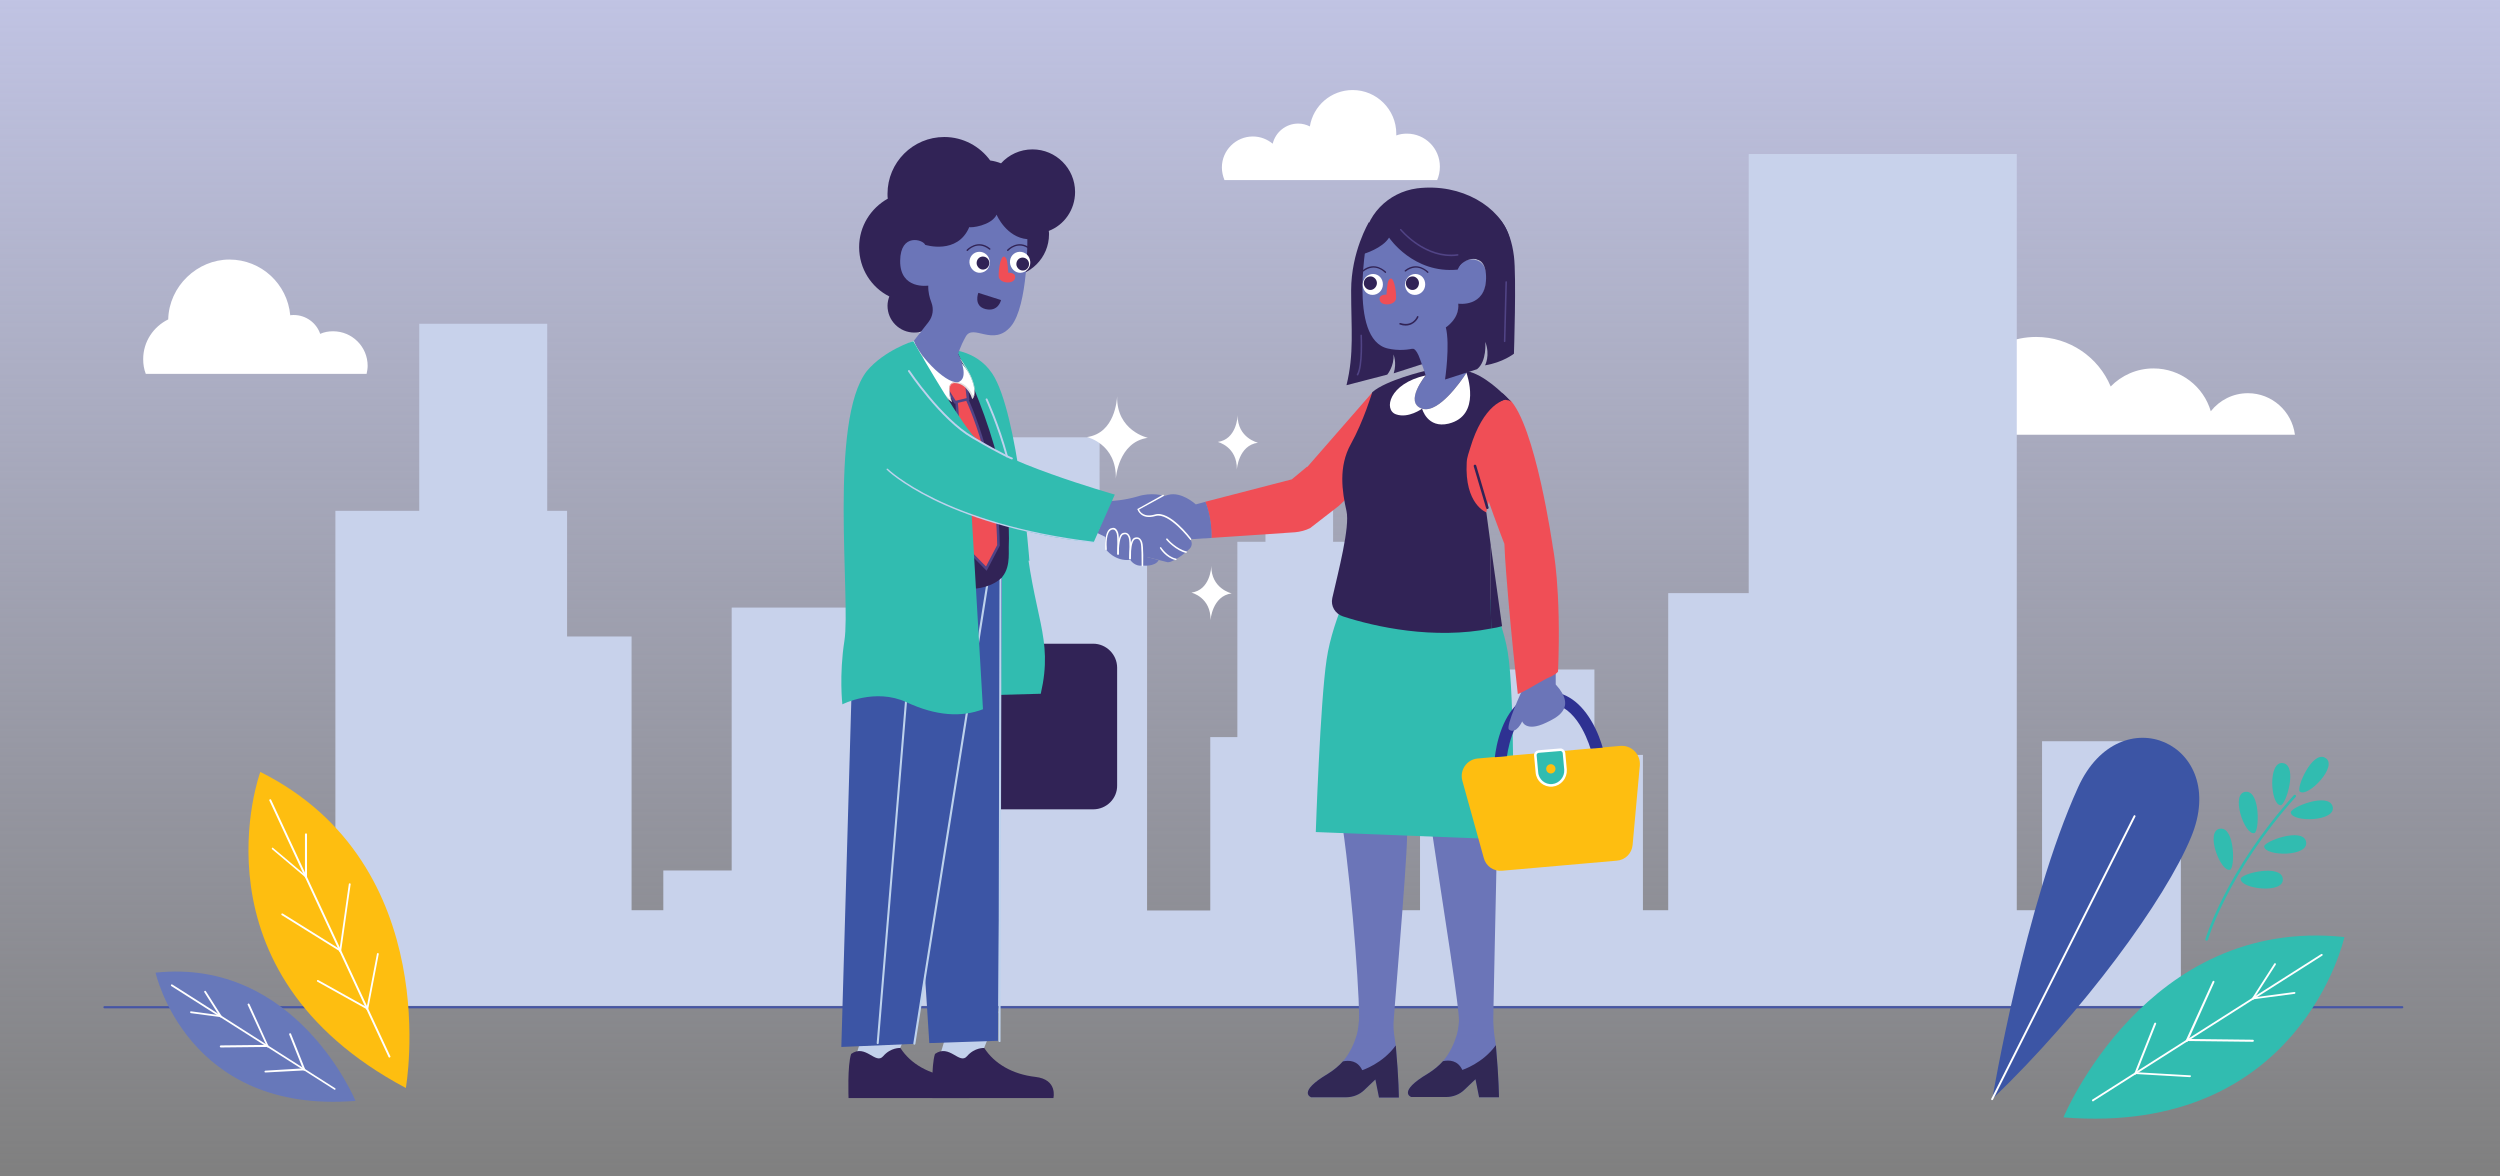 <svg width="969" height="456" viewBox="0 0 969 456" fill="none" xmlns="http://www.w3.org/2000/svg">
<rect x="0" y="0" width="969" height="456" fill="#808080" stroke="none"/>
<g clip-path="url(#clip0_2557_1418)">
<path d="M969 -0.801H0V455.199H969V-0.801Z" fill="url(#paint0_linear_2557_1418)"/>
<path d="M889.5 168.402C888.3 159.402 880.6 152.402 871.3 152.402C865.5 152.402 860.3 155.102 856.9 159.402C854.1 149.802 845.2 142.802 834.7 142.802C828.2 142.802 822.3 145.502 818.1 149.802C813.4 138.502 802.2 130.602 789.2 130.602C771.9 130.602 757.9 144.602 757.9 161.902C757.9 164.102 758.1 166.302 758.6 168.502H889.5V168.402Z" fill="white"/>
<path d="M845.3 313.899V389.899H130V197.999H162.5V125.499H212.1V197.999H219.8V246.699H244.8V352.799H257.1V337.399H283.6V235.499H357.8V352.699H372V195.099H390V169.499H426.2V195.399H444.6V352.899H469.1V285.699H479.6V209.999H490.5V192.999H516.7V209.999H527.9V286.099H537.9V352.799H550.4V259.499H618V292.599H636.8V352.799H646.6V229.899H677.8V59.699H781.7V352.799H791.5V287.299H830.5V313.899H845.3Z" fill="#C8D2EB"/>
<path d="M40.5 390.398H931.1" stroke="#4555A5" stroke-width="0.856" stroke-miterlimit="10" stroke-linecap="round" stroke-linejoin="round"/>
<path d="M557 69.898C557.7 68.298 558.1 66.498 558.1 64.598C558.1 57.498 552.4 51.798 545.3 51.798C543.9 51.798 542.5 51.998 541.2 52.498C541.2 52.298 541.2 52.098 541.2 51.798C541.2 42.498 533.6 34.898 524.3 34.898C515.9 34.898 509 40.998 507.7 48.998C506.3 48.298 504.8 47.898 503.2 47.898C498.4 47.898 494.4 51.198 493.3 55.698C491.2 53.998 488.6 52.898 485.6 52.898C479 52.898 473.6 58.298 473.6 64.898C473.6 66.598 474 68.298 474.6 69.798H557V69.898Z" fill="white"/>
<path d="M526.7 396.998C526.9 402.398 526.1 410.598 522.6 415.398C525 414.898 527.4 413.998 529.6 412.898C533.5 410.898 540.1 407.898 540.1 407.898C540.1 407.898 540.1 401.098 540 399.198C539.8 397.298 545.2 337.398 545.4 323.798C545.6 310.198 537.1 302.298 528.7 305.498C528.6 305.498 528.5 305.598 528.5 305.598C522.8 307.798 519.4 313.698 520.3 319.698C524.5 348.498 527.4 392.598 526.7 396.998Z" fill="#6B75B8"/>
<path d="M542.2 425.399H534.5L533.1 418.399L528.9 422.399C527 424.299 524.4 425.299 521.7 425.299H508.2C508.2 425.299 502.6 423.399 514.7 416.199C517.1 414.699 519 413.099 520.5 411.399C523.4 407.999 525 404.099 525.9 400.999C526.5 398.799 526.7 396.399 526.8 394.099C527.1 383.999 537.9 378.199 539.9 396.199C540.1 399.599 540.6 402.599 541 405.199C542.2 418.499 542.2 425.399 542.2 425.399Z" fill="#6B75B8"/>
<path d="M542.2 425.399H534.5L533.1 418.399L528.9 422.399C527 424.299 524.4 425.299 521.7 425.299H508.2C508.2 425.299 502.6 423.399 514.7 416.199C517.1 414.699 519 413.099 520.5 411.399C522.9 410.899 526.2 410.999 528 414.799C528 414.799 535.9 412.299 541 405.199C542.2 418.499 542.2 425.399 542.2 425.399Z" fill="#312855"/>
<path d="M366.4 135.399C366.4 135.399 378 134.899 384.6 144.799C394.7 159.999 399 217.399 399 217.399L353.7 206.699L366.4 135.399Z" fill="#31BCB0"/>
<path d="M375.4 249.802V243.302C375.4 241.502 376.8 240.102 378.6 240.102H396.9C398.7 240.102 400.1 241.502 400.1 243.302V249.802C400.1 251.602 398.7 253.002 396.9 253.002H378.6C376.8 253.002 375.4 251.602 375.4 249.802Z" stroke="#312356" stroke-width="4" stroke-miterlimit="10"/>
<path d="M423.7 313.7H347.4C342.3 313.7 338.1 309.5 338.1 304.4V258.8C338.1 253.7 342.3 249.5 347.4 249.5H423.7C428.8 249.5 433 253.7 433 258.8V304.4C433.1 309.5 428.9 313.7 423.7 313.7Z" fill="#312356"/>
<path d="M349 253C353.6 253 357.3 256.7 357.3 261.3V301.9C357.3 306.5 353.6 310.2 349 310.2" stroke="white" stroke-width="0.83" stroke-miterlimit="10" stroke-linecap="round" stroke-linejoin="round"/>
<path d="M371 137C371 137 393.9 169.2 397.1 204.3C400.3 239.5 408.5 246.7 403.4 268.9L381.2 269.5L380.9 200.4L372.7 145.6L371 137Z" fill="#31BCB0"/>
<path d="M369.1 393.202C368.5 395.102 363.5 411.902 363.5 411.902L371.5 416.402L378.5 413.502L387.1 392.102L369.1 393.202Z" fill="#C2D1EB"/>
<path d="M362.4 408.502C360.9 413.002 361.4 425.602 361.4 425.602H408.3C408.3 425.602 410.1 418.402 401.3 417.402C392.5 416.402 385.4 412.302 381.5 406.202C381.5 406.202 377.8 405.902 374.8 409.402C371.9 412.802 368 404.502 362.4 408.502Z" fill="#312356"/>
<path d="M336.6 393.202C336 395.102 331 411.902 331 411.902L339 416.402L346 413.502L354.6 392.102L336.6 393.202Z" fill="#C2D1EB"/>
<path d="M329.9 408.502C328.4 413.002 328.9 425.602 328.9 425.602H375.8C375.8 425.602 377.6 418.402 368.8 417.402C360 416.402 352.9 412.302 349 406.202C349 406.202 345.3 405.902 342.3 409.402C339.4 412.802 335.5 404.502 329.9 408.502Z" fill="#312356"/>
<path d="M386.8 403.404L360.2 404.304L348.6 223.104L388.4 222.504L386.8 403.404Z" fill="#3C55A5"/>
<path d="M382.3 221.402C381.9 222.602 354.4 404.602 354.4 404.602L326.1 405.802L330.8 242.802L368.1 221.802L382.3 221.402Z" fill="#3C55A5"/>
<path d="M354.4 404.902C354.1 404.902 354 404.702 354 404.402L382.5 225.002C382.5 224.802 382.7 224.602 383 224.702C383.2 224.702 383.4 224.902 383.3 225.202L354.8 404.602C354.7 404.802 354.6 405.002 354.4 404.902Z" fill="#BDD2ED"/>
<path d="M340.2 404.702C339.9 404.702 339.8 404.502 339.8 404.302L352.8 247.302C352.8 247.102 353 246.902 353.2 246.902C353.4 246.902 353.6 247.102 353.6 247.302L340.6 404.302C340.6 404.502 340.5 404.702 340.2 404.702Z" fill="#BDD2ED"/>
<path d="M387.4 403.901C387.2 403.901 387 403.701 387 403.501L387.4 224.201C387.4 224.001 387.6 223.801 387.8 223.801C388 223.801 388.2 224.001 388.2 224.201L387.8 403.501C387.9 403.701 387.7 403.901 387.4 403.901Z" fill="#BDD2ED"/>
<path d="M370.9 136.203C370.9 136.203 392.5 177.103 391 212.003C390.9 214.503 391.8 221.403 387.1 224.903C382.5 228.303 376.8 228.203 376.8 228.203L354 132.203L370.9 136.203Z" fill="#312356"/>
<path d="M373.6 152.199C373.6 152.199 386.6 177.099 387 211.399L382.3 220.399L373.6 211.599C373.6 211.599 371.9 164.799 370.4 152.199H373.6Z" fill="#F04E56" stroke="#514486" stroke-miterlimit="10"/>
<path d="M374.5 148.201L375.2 154.701L370.2 155.901L365.7 148.701C365.7 148.701 369.3 145.101 374.5 148.201Z" fill="#F04E56" stroke="#514486" stroke-miterlimit="10"/>
<path d="M354 127.402C359.8 128.002 372.7 138.702 375.9 145.402C379.1 152.102 377 154.202 377 154.202C377 154.202 375.3 148.702 370.6 148.202C365.9 147.702 368.6 155.302 368.6 155.302C368.6 155.302 355.3 147.002 351.6 139.002C347.9 131.102 357.8 131.402 361.4 131.802L354 127.402Z" fill="white"/>
<path d="M369.1 155.901L368.5 155.501C368.4 155.501 362.6 151.501 358.9 143.601C356.8 139.101 356.4 135.201 358 133.101C358.8 132.001 360 131.401 361.4 131.601C367.7 132.201 373.2 139.401 376.1 145.301C379.3 152.101 377.2 154.301 377.1 154.401L376.8 154.701L376.7 154.301C376.7 154.201 375 148.901 370.5 148.501C369.6 148.401 369 148.601 368.6 149.101C367.3 150.801 368.8 155.201 368.8 155.201L369.1 155.901ZM361.1 132.101C360 132.101 359.1 132.601 358.5 133.401C357.1 135.401 357.4 139.101 359.5 143.501C362.5 149.901 366.8 153.601 368.4 154.801C368 153.401 367.3 150.401 368.5 148.901C369 148.301 369.8 148.001 370.9 148.101C374.9 148.501 376.8 152.501 377.3 153.801C377.7 153.001 378.4 150.601 376 145.601C373.2 139.801 367.8 132.801 361.7 132.201C361.3 132.101 361.2 132.101 361.1 132.101Z" fill="#E0DFDF"/>
<path d="M430.5 194.201C430.5 194.201 435.7 194.001 441 192.401C446.3 190.701 450.9 192.101 450.9 192.101L461.5 209.301C462.2 210.401 462 211.801 461.1 212.701C459.5 214.201 456.9 216.501 453.8 217.701C453.2 217.901 452.6 218.001 452.1 217.801L444.6 215.901L425.3 206.601L430.5 194.201Z" fill="#6B75B8"/>
<path d="M416.7 74.402C416.7 65.302 409.3 57.902 400.2 57.902C395.3 57.902 391 60.002 388 63.302C386.7 62.802 385.3 62.402 383.8 62.202C379.8 56.702 373.3 53.102 366 53.102C353.8 53.102 344 63.002 344 75.102C344 75.802 344 76.402 344.1 77.002C337.5 80.702 333 87.702 333 95.802C333 104.102 337.7 111.402 344.7 114.902C344.3 116.002 344 117.202 344 118.502C344 124.302 348.7 128.902 354.4 128.902C360.2 128.902 364.8 124.202 364.8 118.502C364.8 117.202 364.6 116.102 364.2 114.902C370.2 111.902 374.5 106.102 375.7 99.202C375.8 99.202 375.9 99.202 376 99.302C378.9 104.102 384.1 107.302 390.1 107.302C399.2 107.302 406.6 99.902 406.6 90.802C406.6 90.402 406.6 90.002 406.5 89.502C412.5 87.202 416.7 81.302 416.7 74.402Z" fill="#312356"/>
<path d="M398.2 92.703C398.2 92.703 398.5 118.303 391.9 126.403C385 134.703 377.2 125.203 374.3 130.503C372 134.603 371.4 137.203 371.4 137.203C371.4 137.203 375.8 145.803 371.9 147.903C368 150.003 356.6 138.703 354.2 132.103L359.9 124.803C361.6 122.603 362 119.803 361 117.203C360.3 115.403 359.7 113.103 359.8 110.703C359.8 110.703 348.8 112.403 348.9 101.103C349 90.103 357.9 92.903 358.6 94.903C358.6 94.903 371.1 98.903 375.7 88.003C376.2 88.403 384.2 87.503 386.3 83.203C386.3 83.403 390.1 92.003 398.2 92.703Z" fill="#6B75B8"/>
<path d="M354 132.203C354 132.203 342.8 135.703 336 143.803C321.1 162.903 329.8 232.603 327.3 248.303C325.2 261.803 326.5 273.003 326.5 273.003C326.5 273.003 339.1 266.503 351.4 272.203C362.8 277.503 372.7 278.103 381 274.903L376.6 199.303C376.6 199.303 396.6 207.803 423.9 210.203L432.1 191.703C432.1 191.703 384.6 178.203 376.7 168.303C368.8 158.403 354 132.203 354 132.203Z" fill="#31BCB0"/>
<path d="M428.4 206.201L428.7 213.001C428.7 213.001 432.1 217.701 438.1 217.001C438.1 217.001 439.7 219.701 442.9 219.201C442.9 219.201 447.7 219.801 449.1 217.101L444.6 215.901C444.6 215.901 444.6 208.501 439.3 209.901C439.3 209.901 436.3 204.601 432.9 206.701C432.8 206.701 430.4 203.801 428.4 206.201Z" fill="#6B75B8"/>
<path d="M433.3 215.003C433.1 215.003 433 214.803 433 214.703C433 214.603 433.3 208.203 432.8 206.703C432.5 205.903 432.2 205.503 431.8 205.303C431.5 205.203 431.1 205.203 430.7 205.403C428.8 206.203 428.8 211.103 429 212.903C429 213.103 428.9 213.203 428.7 213.203C428.5 213.203 428.4 213.103 428.4 212.903C428.4 212.603 427.9 205.903 430.5 204.803C431.1 204.603 431.6 204.503 432.1 204.703C432.7 205.003 433.1 205.603 433.4 206.503C433.9 208.103 433.7 214.403 433.6 214.703C433.6 214.903 433.5 215.003 433.3 215.003Z" fill="white"/>
<path d="M438 216.8C437.8 216.8 437.7 216.6 437.7 216.5C437.7 216.4 438 210 437.5 208.5C437.1 207.2 436.4 206.8 435.4 207.2C434 207.6 433.6 212.1 433.7 214.7C433.7 214.9 433.6 215 433.4 215C433.2 215 433.1 214.9 433.1 214.7C433.1 213.9 433 207.3 435.2 206.6C436.6 206.2 437.5 206.7 438.1 208.3C438.6 209.9 438.4 216.2 438.3 216.5C438.3 216.7 438.2 216.8 438 216.8Z" fill="white"/>
<path d="M442.8 219.501C442.6 219.501 442.5 219.401 442.5 219.201C442.5 216.701 442.5 211.501 442.1 210.301C441.7 209.001 441 208.601 440 209.001C438.6 209.401 438.2 213.901 438.3 216.501C438.3 216.701 438.2 216.801 438 216.801C437.8 216.801 437.7 216.701 437.7 216.501C437.7 215.701 437.6 209.101 439.8 208.401C441.2 208.001 442.1 208.501 442.7 210.101C443.3 211.701 443.1 218.901 443.1 219.201C443.1 219.401 443 219.501 442.8 219.501Z" fill="white"/>
<path d="M455.7 217.1C452 216.3 449.7 212.7 449.6 212.5C449.5 212.4 449.6 212.2 449.7 212.1C449.8 212 450 212.1 450.1 212.2C450.1 212.2 452.4 215.8 455.8 216.5C456 216.5 456.1 216.7 456 216.9C456 217 455.9 217.1 455.7 217.1Z" fill="white"/>
<path d="M459.7 214.303C455.9 213.503 452.1 209.403 452 209.103C451.9 208.903 452 208.803 452.2 208.703C452.3 208.703 452.5 208.703 452.6 208.903C452.8 209.303 456.3 212.903 459.8 213.703C460 213.703 460.1 213.903 460 214.103C459.9 214.203 459.8 214.303 459.7 214.303Z" fill="white"/>
<path d="M390 100.202C390.6 101.302 390.8 105.702 390.8 105.702C390.8 105.702 394 105.502 393.4 107.902C392.8 110.302 387.4 109.902 387.1 107.202C386.9 104.402 388.1 97.102 390 100.202Z" fill="#F04E56"/>
<path d="M390.6 97.301C390.5 97.301 390.5 97.301 390.4 97.201C390.3 97.101 390.3 96.901 390.4 96.801C390.4 96.801 394.6 92.301 399.5 96.301C399.6 96.401 399.7 96.601 399.5 96.701C399.4 96.801 399.2 96.901 399.1 96.701C394.6 93.101 391 97.001 390.8 97.201C390.8 97.301 390.7 97.301 390.6 97.301Z" fill="#312356"/>
<path d="M396.4 105.6C398.5 105.1 399.8 102.9 399.2 100.7C398.7 98.501 396.5 97.201 394.4 97.701C392.3 98.201 391 100.4 391.6 102.6C392.2 104.8 394.3 106.2 396.4 105.6Z" fill="white"/>
<path d="M397 104.803C398.3 104.503 399.1 103.103 398.8 101.803C398.5 100.403 397.1 99.603 395.8 99.903C394.5 100.203 393.7 101.603 394 102.903C394.4 104.303 395.7 105.103 397 104.803Z" fill="#312356"/>
<path d="M374.9 97.301C374.8 97.301 374.8 97.301 374.7 97.201C374.6 97.101 374.6 96.901 374.7 96.801C374.7 96.801 378.9 92.301 383.8 96.301C383.9 96.401 384 96.601 383.8 96.701C383.7 96.801 383.5 96.901 383.4 96.701C378.9 93.101 375.3 97.001 375.1 97.201C375.1 97.301 375 97.301 374.9 97.301Z" fill="#312356"/>
<path d="M380.7 105.6C382.8 105.1 384.1 102.9 383.5 100.7C383 98.501 380.8 97.201 378.7 97.701C376.6 98.201 375.3 100.4 375.9 102.6C376.5 104.8 378.6 106.2 380.7 105.6Z" fill="white"/>
<path d="M381.6 104.4C382.9 104.1 383.7 102.7 383.4 101.4C383.1 100 381.7 99.2 380.4 99.5C379.1 99.8 378.3 101.2 378.6 102.5C379 103.9 380.3 104.8 381.6 104.4Z" fill="#312356"/>
<path d="M424 210.5C393.6 206.9 373.4 199.4 361.8 193.7C349.2 187.5 343.7 182.1 343.7 182.1C343.6 182 343.6 181.8 343.7 181.7C343.8 181.6 344 181.6 344.1 181.7C344.3 181.9 366.1 203.1 424 210C424.2 210 424.3 210.2 424.3 210.3C424.3 210.4 424.2 210.5 424 210.5Z" fill="#BDD2ED"/>
<path d="M532 152L527.7 187.7L523.4 191.7C523.4 191.9 518.9 196.1 518.9 196.1L507.8 204.7C506 205.6 504 206.1 502 206.3L469.5 208.5C469.7 200.2 467.1 194.5 467.1 194.5L500.7 185.8L506.6 180.9L506.7 181L532 152Z" fill="#F04E56"/>
<path d="M469.6 208.502L461.5 209.002L452.6 197.802C449.2 198.202 445.4 199.902 442.1 198.702C438.8 197.402 447.6 193.202 452.8 191.802C458 190.402 463.5 195.502 463.5 195.502L467.2 194.502C467.2 194.502 469.8 200.202 469.6 208.502Z" fill="#6B75B8"/>
<path d="M565.5 397.002C565.7 402.402 564.9 410.602 561.4 415.402C563.8 414.902 566.2 414.002 568.4 412.902C572.3 410.902 578.9 407.902 578.9 407.902C578.9 407.902 578.9 401.102 578.8 399.202C578.6 397.302 580 340.402 580.2 326.802C580.4 313.202 571.9 305.302 563.5 308.502C563.4 308.502 563.3 308.602 563.3 308.602C557.6 310.802 554.2 316.702 555.1 322.702C559.3 351.502 566.1 392.602 565.5 397.002Z" fill="#6B75B8"/>
<path d="M526 212.703L573 214.903L572.3 222.803C572.3 222.803 581.6 236.103 584.4 252.703C587.2 269.303 586.5 325.503 586.5 325.503L510 322.503C510 322.503 511.7 272.203 514.2 255.603C516.6 239.003 526.8 220.103 526.8 220.103L526 212.703Z" fill="#31BCB0"/>
<path d="M635.6 296.6L632.8 327.5C632.5 330.8 629.9 333.4 626.6 333.6L582.2 337.5C578.9 337.8 575.9 335.7 575.1 332.5L566.8 302.6C565.7 298.5 568.5 294.4 572.7 294L628.1 289.1C632.4 288.8 635.9 292.4 635.6 296.6Z" fill="#FEBE10"/>
<path d="M601.7 304.401C598.6 304.701 595.9 302.401 595.7 299.301L595.1 292.801C595 292.101 595.6 291.401 596.3 291.301L604.7 290.601C605.4 290.501 606.1 291.101 606.2 291.801L606.8 298.301C607 301.401 604.7 304.101 601.7 304.401Z" fill="#31BCB0" stroke="white" stroke-miterlimit="10"/>
<path d="M601.1 299.799C602.094 299.799 602.9 298.993 602.9 297.999C602.9 297.005 602.094 296.199 601.1 296.199C600.106 296.199 599.3 297.005 599.3 297.999C599.3 298.993 600.106 299.799 601.1 299.799Z" fill="#FEBE10"/>
<path d="M621.2 289.801L616.5 290.201C615 285.501 609.8 271.701 598.8 272.701C587.8 273.701 584.8 288.201 584.1 293.101L579.4 293.501C579.6 291.601 580.3 286.901 582.2 282.101C585.6 273.601 591.2 268.701 598.4 268.101C605.6 267.501 611.9 271.301 616.6 279.101C619.3 283.501 620.7 288.001 621.2 289.801Z" fill="#2E3192"/>
<path d="M576.1 198.5L556 204V154.5H583.7C584.9 154.5 585.8 155.6 585.6 156.8L576.1 198.5Z" fill="#F04E56"/>
<path d="M585.7 155.701C583.3 153.301 574.7 157.401 569.9 173.501C569.4 175.301 568.6 177.101 568.5 179.201C567.6 195.501 576.1 198.601 576.1 198.601L577.8 211.201C577.6 222.201 577.8 235.201 578 243.601C555.7 248.001 533.1 243.001 520.5 238.901C517.5 237.901 515.7 234.901 516.4 231.801C518.7 221.701 523.3 204.201 521.9 198.101C520.2 190.501 518.7 180.901 523.6 172.101C528.5 163.301 531.9 152.001 531.9 152.001C537.3 147.301 552.2 143.801 552.2 143.801H568.4C575.2 145.101 582.5 152.401 584.8 154.901C585.3 155.301 585.6 155.601 585.7 155.701Z" fill="#312356"/>
<path d="M582.2 242.703C580.8 243.103 579.4 243.403 578 243.603C577.8 235.203 577.6 222.103 577.8 211.203L582.2 242.703Z" fill="#312356"/>
<path d="M461.5 209.303C461.4 209.303 461.3 209.303 461.3 209.203C461.2 209.103 453.1 198.503 447.9 200.003C442.2 201.703 440.9 197.503 440.9 197.503L440.8 197.303L450.7 191.803C450.8 191.703 451 191.803 451.1 191.903C451.2 192.003 451.1 192.203 451 192.303L441.5 197.503C441.8 198.303 443.3 200.703 447.7 199.403C453.3 197.703 461.4 208.303 461.7 208.803C461.8 208.903 461.8 209.103 461.6 209.203C461.6 209.303 461.6 209.303 461.5 209.303Z" fill="white"/>
<path d="M560.6 95.602C555 95.602 550.7 91.202 550.6 91.002C550.5 90.902 550.5 90.702 550.6 90.602C550.7 90.502 550.9 90.502 551 90.602C551 90.602 555.6 95.302 561.2 95.002C561.4 95.002 561.5 95.102 561.5 95.302C561.5 95.502 561.4 95.602 561.2 95.602C561 95.602 560.8 95.602 560.6 95.602Z" fill="#514486"/>
<path d="M530.6 86.102C530.6 86.102 523.7 97.502 523.7 112.602C523.7 127.702 524.9 137.002 521.9 149.302L537.7 145.202C537.7 145.202 540.5 141.802 540.1 137.402C540.1 137.402 541.5 140.402 540.2 144.702L552 140.902L543.6 97.202L530.6 86.102Z" fill="#312356"/>
<path d="M569 143.502C569 143.502 568.8 143.902 568.4 144.502C566 148.102 557.4 160.402 551.2 158.402C543.9 156.102 552.6 145.602 552.6 145.602C552.6 145.602 552.4 144.602 550.4 139.202C548.8 134.602 547.3 135.002 547.1 135.102L560.3 126.602L569 143.502Z" fill="#6B75B8"/>
<path d="M530.1 91.102C530.1 91.102 522.1 131.602 538 135.102C553.9 138.602 566.6 124.002 565.3 117.802C565.3 117.802 575.1 119.802 576.1 108.902C577.2 98.102 566.1 99.202 564.8 104.402C564.8 104.402 554.2 84.002 530.1 91.102Z" fill="#6B75B8"/>
<path d="M528.6 98.402C528.6 98.402 535.8 96.302 538.4 92.102C538.4 92.102 547.8 106.202 565 104.502C565 104.502 567.3 98.102 572.8 100.602C578.7 103.402 587.6 100.402 584.9 91.602C581.5 80.302 566.6 70.902 549.3 73.002C538 74.502 529 83.602 528.5 95.002C528.5 96.102 528.5 97.202 528.6 98.402Z" fill="#312356"/>
<path d="M580.6 84.301C580.6 84.301 585.4 87.901 586.8 99.301C587.8 107.201 586.8 137.101 586.8 137.101C586.8 137.101 582.5 140.501 575.6 141.601C575.6 141.601 577.7 137.801 575.7 132.501C575.7 132.501 576.4 140.001 572.5 143.101L560.1 147.101C560.1 147.101 562.1 133.601 560.4 126.901C560.4 126.901 565.8 123.501 565.2 117.701C565.2 117.701 575.8 119.301 576 107.901C576.2 96.401 566.5 100.401 564.9 104.301L560.3 103.801L580.6 84.301Z" fill="#312356"/>
<path d="M538.2 108.702C537.6 109.802 537.4 114.202 537.4 114.202C537.4 114.202 534.2 114.002 534.8 116.402C535.4 118.802 540.8 118.402 541.1 115.702C541.3 112.902 540.1 105.602 538.2 108.702Z" fill="#F04E56"/>
<path d="M544.8 126.2C544.1 126.2 543.4 126.1 542.6 125.8C542.4 125.8 542.4 125.6 542.4 125.4C542.4 125.2 542.6 125.2 542.8 125.2C547.6 126.7 549.2 122.8 549.2 122.7C549.3 122.5 549.4 122.5 549.6 122.5C549.8 122.6 549.8 122.7 549.8 122.9C549.8 123 548.4 126.2 544.8 126.2Z" fill="#312356"/>
<path d="M537 105.8C536.9 105.8 536.8 105.8 536.8 105.7C536.6 105.5 533 101.7 528.5 105.2C528.4 105.3 528.2 105.3 528.1 105.2C528 105.1 528 104.9 528.1 104.8C533 100.9 537.1 105.3 537.2 105.3C537.3 105.4 537.3 105.6 537.2 105.7C537.1 105.8 537 105.8 537 105.8Z" fill="#312356"/>
<path d="M535.9 111.202C536.4 109.002 535.2 106.802 533.1 106.302C531 105.802 528.9 107.102 528.3 109.302C527.8 111.502 529 113.702 531.1 114.202C533.3 114.702 535.4 113.302 535.9 111.202Z" fill="white"/>
<path d="M533.6 110.403C534 109.003 533.1 107.603 531.8 107.203C530.4 106.903 529 107.703 528.7 109.103C528.3 110.503 529.2 111.903 530.5 112.303C531.8 112.703 533.2 111.803 533.6 110.403Z" fill="#312356"/>
<path d="M553.4 105.8C553.3 105.8 553.2 105.8 553.2 105.7C553 105.5 549.4 101.7 544.9 105.2C544.8 105.3 544.6 105.3 544.5 105.2C544.4 105.1 544.4 104.9 544.5 104.8C549.4 100.9 553.5 105.3 553.6 105.3C553.7 105.4 553.7 105.6 553.6 105.7C553.5 105.8 553.4 105.8 553.4 105.8Z" fill="#312356"/>
<path d="M552.3 111.202C552.8 109.002 551.6 106.802 549.5 106.302C547.4 105.802 545.3 107.102 544.7 109.302C544.2 111.502 545.4 113.702 547.5 114.202C549.6 114.702 551.8 113.402 552.3 111.202Z" fill="white"/>
<path d="M549.9 110.403C550.3 109.003 549.4 107.603 548.1 107.203C546.7 106.903 545.3 107.703 545 109.103C544.6 110.503 545.5 111.903 546.8 112.303C548.2 112.703 549.6 111.803 549.9 110.403Z" fill="#312356"/>
<path d="M562.5 99.302C551 99.302 542.8 89.302 542.7 89.202C542.6 89.102 542.6 88.902 542.7 88.802C542.8 88.702 543 88.702 543.1 88.802C543.2 88.902 552.5 100.202 565 98.502C565.2 98.502 565.3 98.602 565.3 98.802C565.3 99.002 565.2 99.102 565 99.102C564.3 99.202 563.4 99.302 562.5 99.302Z" fill="#514486"/>
<path d="M583.2 132.6C583 132.6 582.9 132.5 582.9 132.3L583.5 109.3C583.5 109.1 583.6 109 583.8 109C584 109 584.1 109.1 584.1 109.3L583.5 132.3C583.5 132.5 583.3 132.6 583.2 132.6Z" fill="#514486"/>
<path d="M526.2 145.503C526.2 145.503 526.1 145.503 526 145.503C525.9 145.403 525.8 145.203 525.9 145.103C527.9 141.703 527.3 130.103 527.3 130.003C527.3 129.803 527.4 129.703 527.6 129.703C527.8 129.703 527.9 129.803 527.9 130.003C527.9 130.503 528.5 141.903 526.4 145.503C526.4 145.503 526.3 145.503 526.2 145.503Z" fill="#514486"/>
<path d="M599.3 280.102C591.4 283.902 590 279.602 590 279.602C590 279.602 587.7 284.802 584.9 282.802C583.4 281.702 590 267.502 590 267.502H590.1L589.4 264.302L603 257.102V265.302C611.6 274.702 602.8 278.402 599.3 280.102Z" fill="#6B75B8"/>
<path d="M603.9 260.302C603.1 261.502 600.5 262.502 599.3 263.102C595.1 265.302 593.9 266.302 590.3 268.102C590 268.202 589.8 268.402 589.5 268.502C589.1 268.702 588.7 268.902 588.3 269.002C588.1 267.202 587.8 264.302 587.4 260.702C586.3 250.702 584.8 235.202 583.8 222.202C583.5 218.102 583.2 214.202 583.1 210.802C583.1 210.802 575.9 192.602 571.9 178.102C574.9 158.502 583 152.802 585.7 155.502C585.7 155.402 585.4 155.102 584.9 154.602C595.1 164.302 601.9 212.202 601.9 212.202C601.9 212.202 605.2 227.902 603.9 260.302Z" fill="#F04E56"/>
<path d="M388 116.3L379.2 113.5C379.2 113.5 377.2 118.6 382 119.8C387 121 388 116.3 388 116.3Z" fill="#312356"/>
<path d="M561.5 164.2C553.2 166.2 551.2 158.4 551.2 158.4C557.4 160.4 566.1 148.1 568.4 144.5C568.5 144.9 574.4 161 561.5 164.2Z" fill="white"/>
<path d="M551.2 158.4C551.2 158.4 545.9 162.3 541.1 160.6C536.2 158.9 538.3 148.7 552.6 145.5C552.6 145.5 544 156 551.2 158.4Z" fill="white"/>
<path d="M576.5 196.802L571.7 180.602" stroke="#312356" stroke-miterlimit="10" stroke-linecap="round" stroke-linejoin="round"/>
<path d="M582.2 152.203C582.2 152.203 585.2 154.903 585.9 156.003C585.9 156.003 585.3 155.103 584.1 155.103C582.9 155.003 582.2 152.203 582.2 152.203Z" fill="#312356"/>
<path d="M157.3 421.699C157.3 421.699 172.8 335.199 100.9 299.199C100.9 299.199 72.4 376.599 157.3 421.699Z" fill="#FEBE10"/>
<path d="M150.9 409.901C150.8 409.901 150.6 409.801 150.6 409.701L104.4 310.301C104.3 310.101 104.4 309.901 104.6 309.801C104.8 309.701 105 309.801 105.1 310.001L151.3 409.401C151.4 409.601 151.3 409.801 151.1 409.901C151 409.901 151 409.901 150.9 409.901Z" fill="white"/>
<path d="M118.6 340.4C118.4 340.4 118.2 340.2 118.2 340V323.4C118.2 323.2 118.4 323 118.6 323C118.8 323 119 323.2 119 323.4V340C119 340.3 118.8 340.4 118.6 340.4Z" fill="white"/>
<path d="M131.9 369.098C131.6 369.098 131.5 368.898 131.5 368.698L135.2 342.698C135.2 342.498 135.4 342.298 135.6 342.398C135.8 342.398 136 342.598 135.9 342.798L132.2 368.798C132.3 368.998 132.1 369.098 131.9 369.098Z" fill="white"/>
<path d="M142.4 391.498C142.1 391.498 142 391.298 142 391.098L146.1 369.698C146.1 369.498 146.3 369.398 146.5 369.398C146.7 369.398 146.8 369.598 146.8 369.798L142.7 391.198C142.7 391.398 142.6 391.498 142.4 391.498Z" fill="white"/>
<path d="M118.4 340.001C118.3 340.001 118.2 340.001 118.2 339.901L105.5 329.201C105.3 329.101 105.3 328.801 105.4 328.701C105.5 328.501 105.8 328.501 105.9 328.701L118.6 339.401C118.8 339.501 118.8 339.801 118.7 339.901C118.6 339.901 118.5 340.001 118.4 340.001Z" fill="white"/>
<path d="M131.7 368.701C131.6 368.701 131.6 368.701 131.5 368.601L109.2 354.701C109 354.601 109 354.401 109.1 354.201C109.2 354.001 109.4 354.001 109.6 354.101L131.9 368.001C132.1 368.101 132.1 368.301 132 368.501C132 368.601 131.9 368.701 131.7 368.701Z" fill="white"/>
<path d="M142.2 391.098C142.1 391.098 142.1 391.098 142 391.098L123 380.498C122.8 380.398 122.8 380.198 122.9 379.998C123 379.798 123.2 379.798 123.4 379.898L142.4 390.498C142.6 390.598 142.6 390.798 142.5 390.998C142.4 390.998 142.3 391.098 142.2 391.098Z" fill="white"/>
<path d="M137.8 426.699C137.8 426.699 114.9 371.199 60.3 376.999C60.3 376.999 72.4 431.999 137.8 426.699Z" fill="#6778BA"/>
<path d="M129.7 422.401C129.6 422.401 129.6 422.401 129.5 422.301L66.4 382.201C66.2 382.101 66.2 381.901 66.3 381.701C66.4 381.501 66.6 381.501 66.8 381.601L129.9 421.801C130.1 421.901 130.1 422.101 130 422.301C129.9 422.401 129.8 422.401 129.7 422.401Z" fill="white"/>
<path d="M85.6 394.401C85.5 394.401 85.4 394.301 85.3 394.201L79.2 384.601C79.1 384.401 79.1 384.201 79.3 384.101C79.5 384.001 79.7 384.001 79.8 384.201L85.9 393.801C86 394.001 86 394.201 85.8 394.301C85.7 394.401 85.6 394.401 85.6 394.401Z" fill="white"/>
<path d="M103.8 406C103.7 406 103.5 405.9 103.5 405.8L96 389.5C95.9 389.3 96 389.1 96.2 389C96.4 388.9 96.6 389 96.7 389.2L104.1 405.5C104.2 405.7 104.1 405.9 103.9 406H103.8Z" fill="white"/>
<path d="M118 415C117.8 415 117.7 414.9 117.6 414.8L112.1 401C112 400.8 112.1 400.6 112.3 400.5C112.5 400.4 112.7 400.5 112.8 400.7L118.3 414.5C118.4 414.7 118.3 414.9 118.1 415C118.1 415 118.1 415 118 415Z" fill="white"/>
<path d="M85.3 394.199L74 392.699C73.8 392.699 73.7 392.499 73.7 392.299C73.7 392.099 73.9 391.899 74.1 391.999L85.3 393.499C85.5 393.499 85.6 393.699 85.6 393.899C85.6 394.099 85.4 394.199 85.3 394.199Z" fill="white"/>
<path d="M85.6 406C85.4 406 85.2 405.8 85.2 405.6C85.2 405.4 85.4 405.2 85.6 405.2L103.5 405C103.7 405 103.9 405.2 103.9 405.4C103.9 405.6 103.7 405.8 103.5 405.8L85.6 406Z" fill="white"/>
<path d="M102.9 415.698C102.7 415.698 102.5 415.598 102.5 415.398C102.5 415.198 102.7 414.998 102.8 414.998L117.6 414.098C117.8 414.098 118 414.198 118 414.498C118 414.698 117.8 414.898 117.7 414.898L102.9 415.698Z" fill="white"/>
<path d="M772.2 425.999C772.2 425.999 784.9 350.399 805.5 305.099C821.7 269.399 864.3 288.199 849.3 324.399C839.4 348.499 807.3 392.399 772.2 425.999Z" fill="#3C55A5"/>
<path d="M772.2 426.4C772.1 426.4 772.1 426.4 772 426.4C771.8 426.3 771.7 426.1 771.8 425.9L827 316.2C827.1 316 827.3 315.9 827.5 316C827.7 316.1 827.8 316.3 827.7 316.5L772.5 426.2C772.5 426.3 772.3 426.4 772.2 426.4Z" fill="white"/>
<path d="M799.8 433.099C799.8 433.099 831.9 355.099 908.7 363.199C908.7 363.199 891.7 440.499 799.8 433.099Z" fill="#31BCB0"/>
<path d="M811.2 426.9C811.1 426.9 811 426.8 810.9 426.7C810.8 426.5 810.8 426.3 811 426.2L899.7 369.8C899.9 369.7 900.1 369.7 900.2 369.9C900.3 370.1 900.3 370.3 900.1 370.4L811.4 426.8C811.4 426.9 811.3 427 811.2 426.9Z" fill="white"/>
<path d="M873.2 387.498C873.1 387.498 873.1 387.498 873 387.398C872.8 387.298 872.8 387.098 872.9 386.898L881.5 373.498C881.6 373.298 881.8 373.298 882 373.398C882.2 373.498 882.2 373.698 882.1 373.898L873.5 387.298C873.5 387.498 873.4 387.498 873.2 387.498Z" fill="white"/>
<path d="M847.6 403.799C847.6 403.799 847.5 403.799 847.4 403.799C847.2 403.699 847.1 403.499 847.2 403.299L857.6 380.399C857.7 380.199 857.9 380.099 858.1 380.199C858.3 380.299 858.4 380.499 858.3 380.699L848 403.599C847.9 403.699 847.8 403.799 847.6 403.799Z" fill="white"/>
<path d="M827.6 416.499H827.5C827.3 416.399 827.2 416.199 827.3 415.999L835 396.599C835.1 396.399 835.3 396.299 835.5 396.399C835.7 396.499 835.8 396.699 835.7 396.899L828 416.299C827.9 416.399 827.8 416.499 827.6 416.499Z" fill="white"/>
<path d="M873.6 387.3C873.4 387.3 873.2 387.2 873.2 387C873.2 386.8 873.3 386.6 873.5 386.6L889.3 384.5C889.5 384.5 889.7 384.6 889.7 384.8C889.7 385 889.6 385.2 889.4 385.2L873.6 387.3C873.7 387.2 873.7 387.2 873.6 387.3Z" fill="white"/>
<path d="M873.2 403.799L848 403.499C847.8 403.499 847.6 403.299 847.6 403.099C847.6 402.899 847.8 402.799 848 402.699L873.2 402.999C873.4 402.999 873.6 403.199 873.6 403.399C873.6 403.599 873.4 403.799 873.2 403.799Z" fill="white"/>
<path d="M848.8 417.501L828 416.301C827.8 416.301 827.6 416.101 827.7 415.901C827.7 415.701 827.9 415.501 828.1 415.601L848.9 416.801C849.1 416.801 849.3 417.001 849.2 417.201C849.2 417.301 849 417.501 848.8 417.501Z" fill="white"/>
<path d="M901.2 293.7C906.7 296.7 894.4 309.4 891.4 306.8C889.9 305.5 896.2 290.9 901.2 293.7Z" fill="#31BCB0"/>
<path d="M887.9 314.9C887.8 312.9 902.4 307 904.1 312.5C905.9 318.5 888.2 318.9 887.9 314.9Z" fill="#31BCB0"/>
<path d="M877.6 328.099C877.5 326.099 892.4 320.599 893.8 326.099C895.4 332.199 877.8 331.999 877.6 328.099Z" fill="#31BCB0"/>
<path d="M868.5 340.601C868.6 338.601 884 334.801 884.8 340.501C885.7 346.701 868.2 344.601 868.5 340.601Z" fill="#31BCB0"/>
<path d="M884 312.101C886 312.101 890.7 296.901 885 295.801C878.9 294.601 880 312.201 884 312.101Z" fill="#31BCB0"/>
<path d="M873.8 322.898C875.7 322.398 876.2 306.498 870.5 306.898C864.3 307.298 870 323.998 873.8 322.898Z" fill="#31BCB0"/>
<path d="M864.4 337.1C866.3 336.5 866.3 320.6 860.6 321.2C854.4 321.8 860.7 338.3 864.4 337.1Z" fill="#31BCB0"/>
<path d="M855.2 364.601H855.1C854.8 364.501 854.7 364.201 854.8 364.001C854.9 363.701 862.6 337.701 889.1 308.201C889.3 308.001 889.6 308.001 889.8 308.201C890 308.401 890 308.701 889.8 308.901C863.5 338.201 855.8 364.001 855.8 364.301C855.7 364.501 855.5 364.601 855.2 364.601Z" fill="#31BCB0"/>
<path d="M444.9 169.702C433.4 171.302 432.5 185.502 432.5 185.502C432.8 172.002 421.3 169.402 421.3 169.402C432.2 167.902 432.9 154.902 433 153.602C432.7 167.002 444.9 169.702 444.9 169.702Z" fill="white"/>
<path d="M487.6 171.598C480 172.598 479.4 181.998 479.4 181.998C479.6 173.098 472 171.298 472 171.298C479.2 170.298 479.7 161.698 479.7 160.898C479.6 169.798 487.6 171.598 487.6 171.598Z" fill="white"/>
<path d="M477.4 230.001C469.8 231.001 469.2 240.401 469.2 240.401C469.4 231.501 461.8 229.701 461.8 229.701C469 228.701 469.5 220.101 469.5 219.301C469.4 228.201 477.4 230.001 477.4 230.001Z" fill="white"/>
<path d="M142.1 144.902C142.3 143.902 142.5 142.902 142.5 141.802C142.5 134.402 136.5 128.402 129.1 128.402C127.3 128.402 125.7 128.702 124.1 129.402C122.7 125.202 118.6 122.102 113.9 122.102C113.4 122.102 113 122.102 112.5 122.202C111.4 110.102 101.3 100.602 88.9 100.602C76.5 100.602 65.5 110.902 65.2 123.802C59.5 126.602 55.5 132.402 55.5 139.202C55.5 141.202 55.8 143.102 56.5 144.902H142.1Z" fill="white"/>
<path d="M581 425.301H573.3L571.9 418.301L567.7 422.301C565.8 424.201 563.2 425.201 560.5 425.201H547C547 425.201 541.4 423.301 553.5 416.101C555.9 414.601 557.8 413.001 559.3 411.301C562.2 407.901 563.8 404.001 564.7 400.901C565.3 398.701 565.5 396.301 565.6 394.001C565.9 383.901 576.7 378.101 578.7 396.101C578.9 399.501 579.4 402.501 579.8 405.101C581 418.501 581 425.301 581 425.301Z" fill="#6B75B8"/>
<path d="M581 425.302H573.3L571.9 418.302L567.7 422.302C565.8 424.202 563.2 425.202 560.5 425.202H547C547 425.202 541.4 423.302 553.5 416.102C555.9 414.602 557.8 413.002 559.3 411.302C561.7 410.802 565 410.902 566.8 414.702C566.8 414.702 574.7 412.202 579.8 405.102C581 418.502 581 425.302 581 425.302Z" fill="#312855"/>
<path d="M382.4 154.801C382.4 154.801 387 164.701 390.3 176.901" stroke="#BDD2ED" stroke-width="0.75" stroke-miterlimit="10" stroke-linecap="round" stroke-linejoin="round"/>
<path d="M352.3 143.801C352.3 143.801 364.8 162.501 376.9 169.501C389 176.601 392.2 177.701 392.2 177.701" stroke="#BDD2ED" stroke-width="0.75" stroke-miterlimit="10" stroke-linecap="round" stroke-linejoin="round"/>
</g>
<defs>
<linearGradient id="paint0_linear_2557_1418" x1="484.5" y1="-0.807" x2="484.5" y2="455.193" gradientUnits="userSpaceOnUse">
<stop stop-color="#C0C3E3"/>
<stop offset="1" stop-color="#C0C3E3" stop-opacity="0"/>
</linearGradient>
<clipPath id="clip0_2557_1418">
<rect width="969" height="456" fill="white"/>
</clipPath>
</defs>
</svg>
